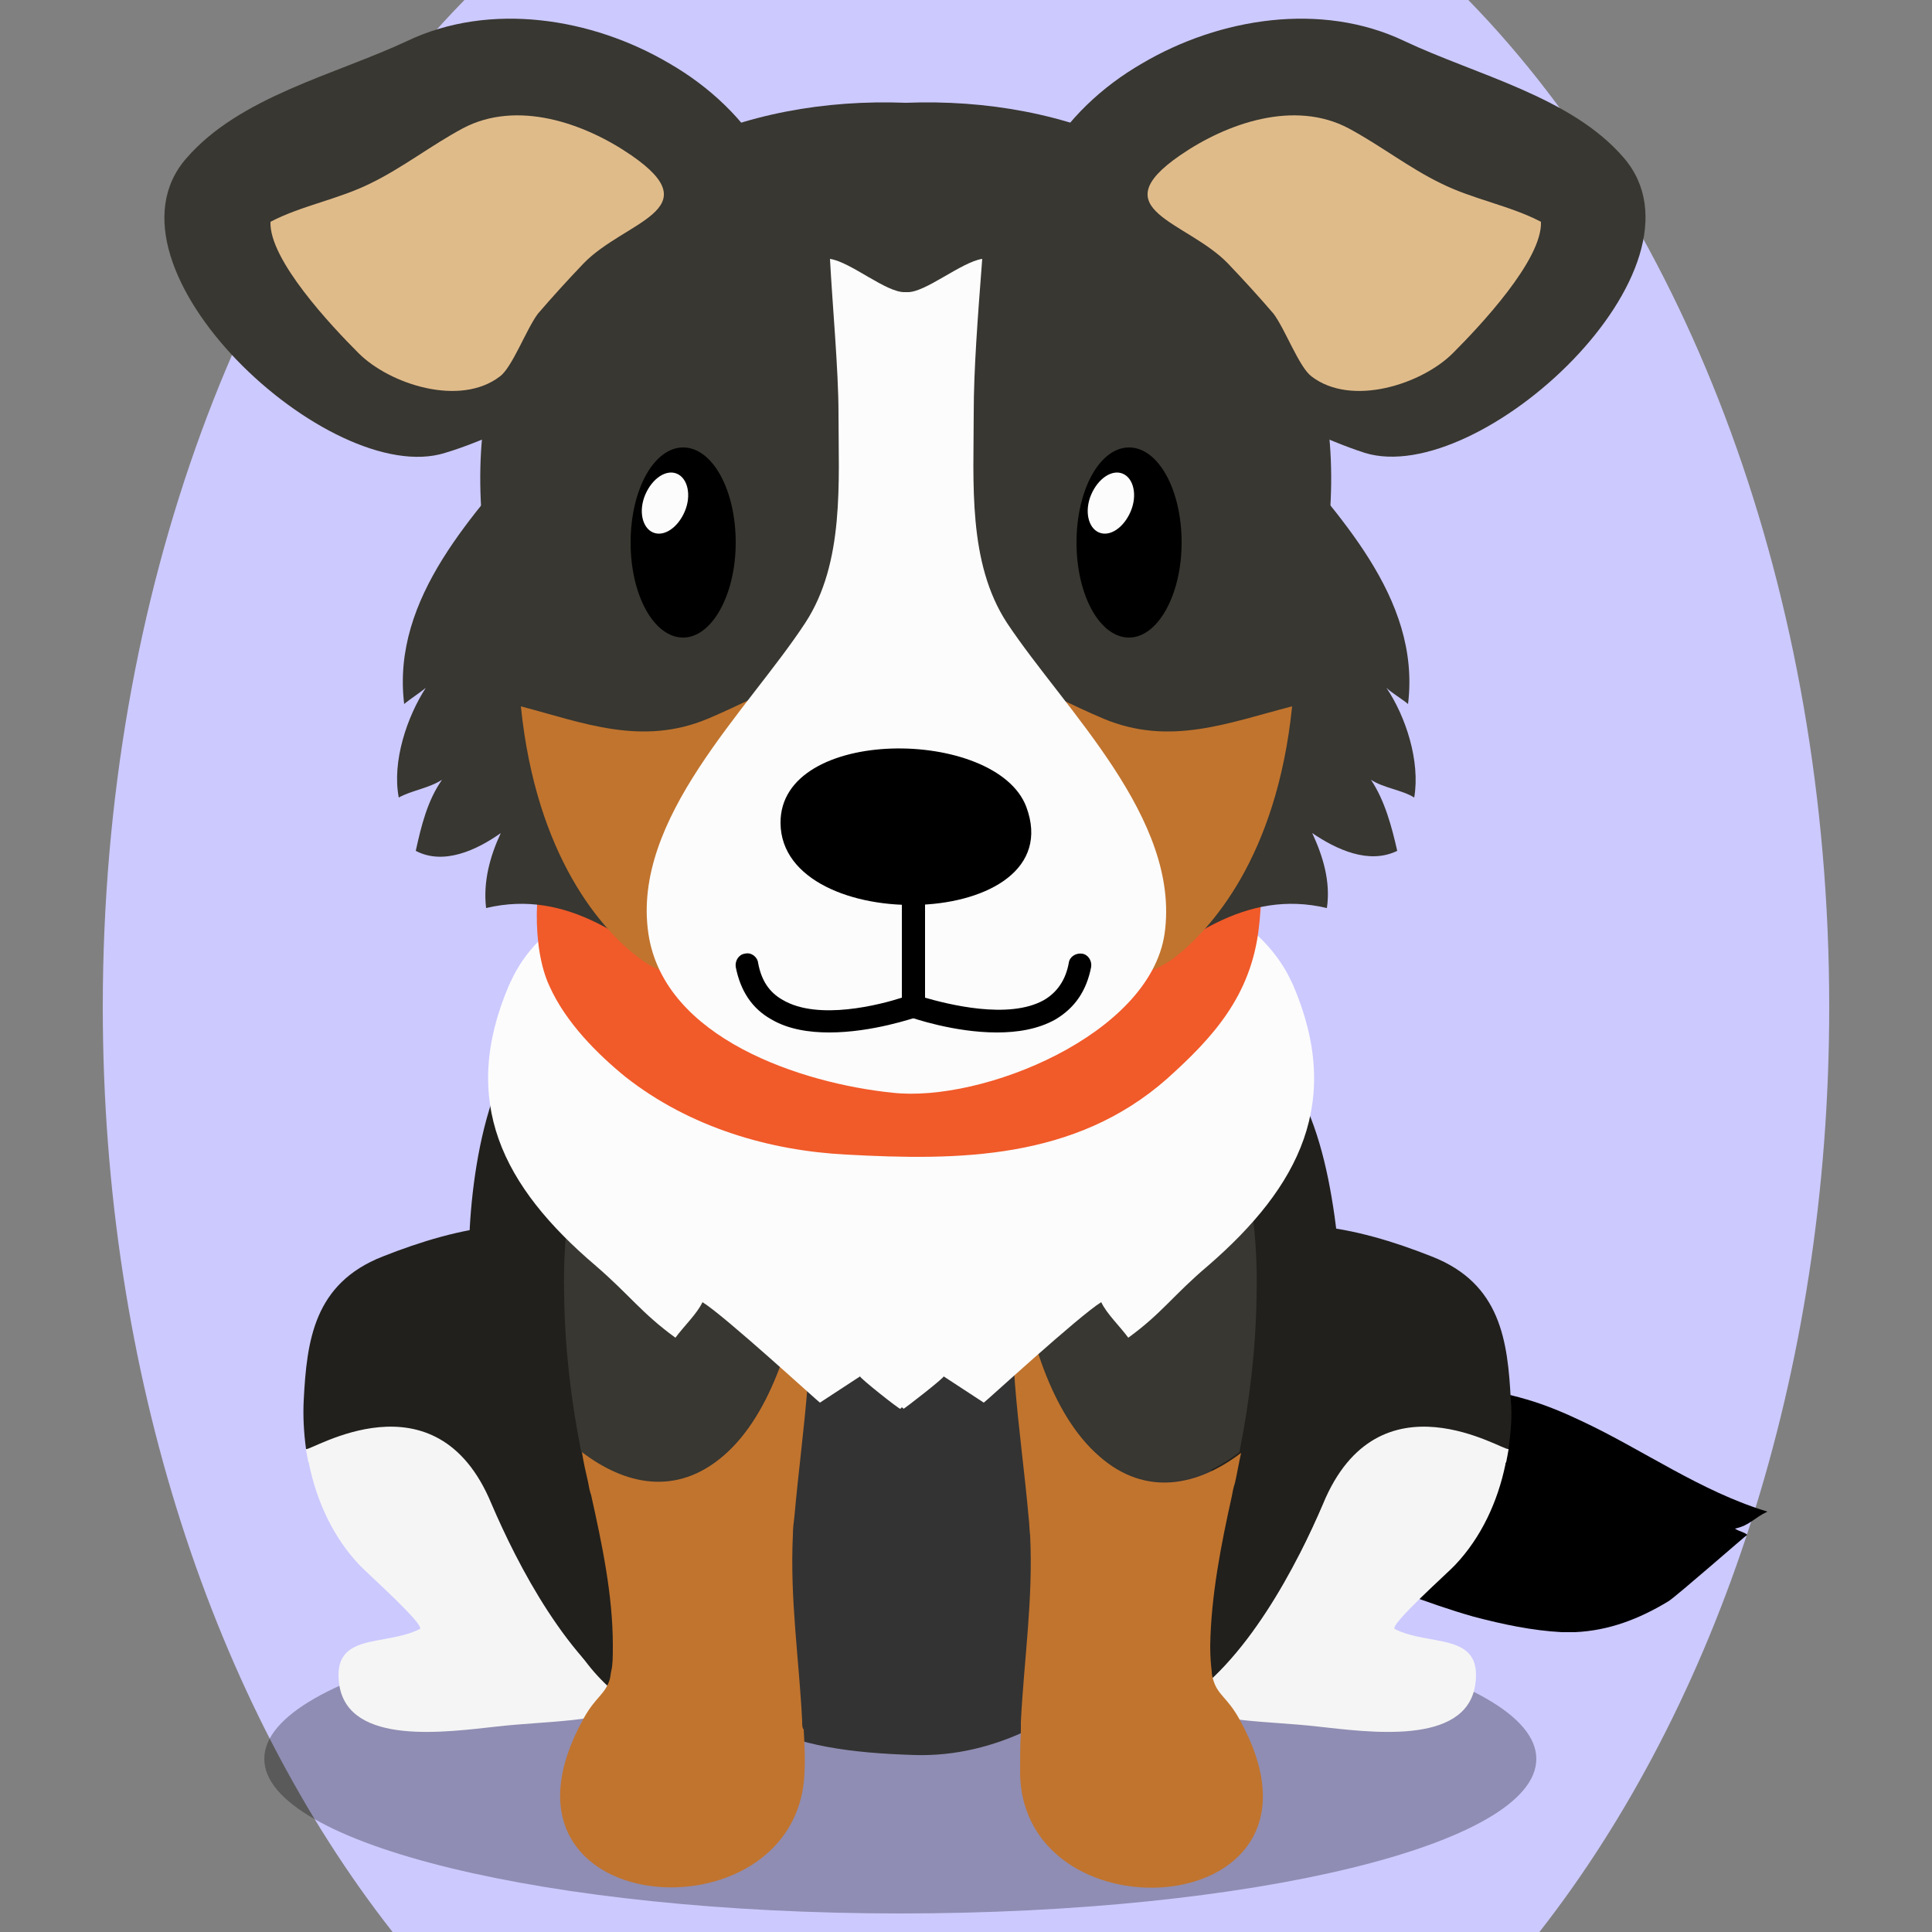 <!--?xml version="1.0" encoding="utf-8"?-->
<!-- Generator: Adobe Illustrator 25.0.1, SVG Export Plug-In . SVG Version: 6.00 Build 0)  -->
<svg version="1.1" id="Ebene_1" xmlns="http://www.w3.org/2000/svg" xmlns:xlink="http://www.w3.org/1999/xlink" x="0px" y="0px" viewBox="0 0 250 250" style="enable-background:new 0 0 250 250;" xml:space="preserve">
<rect x="0" y="0" width="250" height="250" fill="#808080" stroke="none"/>
<style type="text/css">
	.st0{opacity:0.3;}
	.st1{fill:#f5f5f5;}
	.st2{fill:#21201C;}
	.st3{fill:#333333;}
	.st4{fill:#383731;}
	.st5{fill:#C1742E;}
	.st6{fill:#fcfcfc;}
	.st7{fill:#F15A29;}
	.st8{fill:#e0bb8a;}

.bgel{fill:#CCC9FF;}</style>
<path class="bgel" d="M236.7,130.3c0,47.6-14.5,90.3-37.5,119.7H50.8c-23-29.3-37.5-72.1-37.5-119.7C13.3,76.6,31.7,29,60.1,0h129.9
	C218.3,29,236.7,76.6,236.7,130.3z"></path>
<g>
	<path class="st0" d="M198.8,227.6c0,11.1-36.9,20-82.3,20c-45.5,0-82.3-9-82.3-20c0-11.1,36.9-20,82.3-20
		C161.9,207.6,198.8,216.5,198.8,227.6z"></path>
	<g>
		<path d="M224.5,197.8c1.9-0.4,2.5-1.4,4.2-2.2c-8.6-2.6-16.1-8-24-11.7c-2.3-1.1-4.7-2.1-7.1-2.8c-2.7-0.8-5.7-1.4-8.8-1.7
			c-8-0.9-16.7-0.4-23.7,0.9c-6.8,1.3-19.6,8.5-8.5,15.3c5,3,10.8,5.2,16.4,7.3c5.7,2.1,11.7,4.6,17.7,6.3c3.8,1,7.6,1.8,11.4,2
			c0.6,0,1.1,0,1.7,0c4.4-0.2,8.3-1.7,12.1-4c1.1-0.7,10.1-8.6,10.2-8.6C225.6,198.2,225.1,198.2,224.5,197.8z"></path>
		<g>
			<path class="st1" d="M171.2,194.5c-3.3,7.7-9.8,20.7-18.9,26.1c5.3,2.3,11.9,2.1,18.1,2.8c6.5,0.7,19.3,2.6,20.5-5.4
				c1-6.9-5.9-4.9-10.4-7.2c-0.9-0.4,7.2-7.6,7.8-8.3c3.4-3.6,5.5-8.2,6.5-13c0-0.1,0-0.2,0.1-0.3c0.1-0.5,0.2-1,0.3-1.6
				c0-0.1,0-0.2,0-0.3c-0.5,0.5-9.2-9-9.8-8.6C175.5,183.5,173.9,181.9,171.2,194.5z"></path>
			<path class="st2" d="M195.5,181.2c-0.4-7.7-1.3-15.1-10.2-18.6c-10.1-4-20.1-6-30.6-1.8c-5.8,2.3-6.6,4.5-8,8.3
				c-0.1,0.4-0.3,0.8-0.5,1.3c0,0.1-0.1,0.2-0.1,0.4c-0.2,0.5-0.4,1-0.6,1.5c-5.6,13.1-8.4,30.2,0.3,43.1c1.7,2.5,3.9,4.2,6.5,5.3
				c9-5.4,15.6-18.4,18.9-26.1c7.2-17.4,23.5-6.7,24-7.1C195.5,185.3,195.7,183.2,195.5,181.2z"></path>
		</g>
		<g>
			<path class="st1" d="M63.6,194.5c3.3,7.7,9.8,20.7,18.9,26.1c-5.3,2.3-11.9,2.1-18.1,2.8c-6.5,0.7-19.3,2.6-20.5-5.4
				c-1-6.9,5.9-4.9,10.4-7.2c0.9-0.4-7.2-7.6-7.8-8.3c-3.4-3.6-5.5-8.2-6.5-13c0-0.1,0-0.2-0.1-0.3c-0.1-0.5-0.2-1-0.3-1.6
				c0-0.1,0-0.2,0-0.3c0.5,0.5,9.2-9,9.8-8.6C59.3,183.5,60.9,181.9,63.6,194.5z"></path>
			<path class="st2" d="M39.3,181.2c0.4-7.7,1.3-15.1,10.2-18.6c10.1-4,20.1-6,30.6-1.8c5.8,2.3,6.6,4.5,8,8.3
				c0.1,0.4,0.3,0.8,0.5,1.3c0,0.1,0.1,0.2,0.1,0.4c0.2,0.5,0.4,1,0.6,1.5c5.6,13.1,8.4,30.2-0.3,43.1c-1.7,2.5-3.9,4.2-6.5,5.3
				c-9-5.4-15.6-18.4-18.9-26.1c-7.2-17.4-23.5-6.7-24-7.1C39.3,185.3,39.2,183.2,39.3,181.2z"></path>
		</g>
		<g>
			<path class="st2" d="M111.2,120.8c-12.8,0-24.5,6.8-36.9,9.4c-10.5,2.1-13.3,20.3-13.6,30.7c-0.2,5.5-1.8,12.6,0.3,17.8
				c1.4,3.5,2.3,5.2,3.1,9.3c0.8,4.8,1.9,9.6,4.2,13.7c3.6,6.6,5.8,12.8,11.4,17.4c5.1,4.1,12.8,6,18.9,5.5c7-0.5,13.9,0.4,20.9,0
				c7.5-0.4,15.8,0.3,22.8-3.3c6.4-3.3,13.5-5.1,19-10.6c6.5-6.5,10.1-16.5,11.7-26.2c1.3-7.5,1.1-14.6,0.3-22.1
				c-1.4-13.5-4.2-26-16.1-31.9c-4.9-2.4-9.8-5.6-15.1-6.6C132,122.1,121.5,120.8,111.2,120.8z"></path>
			<path class="st3" d="M157,182.5c1.6,23.6-18,45.2-38.6,44.6c-16.5-0.5-27.1-3.6-36.4-21.5c-4.5-8.7-4.7-18.8-5.1-29
				c-1-27,18.6-33.2,35.6-34.3c12.1-0.7,29.4-1.8,37.6,12.6C153.8,161.4,156.5,174.5,157,182.5z"></path>
		</g>
		<g>
			<path class="st4" d="M73,167.7c-0.2-8.3,0.9-19.2,5.7-23.8c2.7-2.6,6.6-3.2,12.2,0c3.9,2.2,6.8,4.9,8.9,7.9
				c2.3,3.3,3.6,7.1,4.3,11.2c-1.2,9.3-4.3,19.9-10.5,25.3c-6.2,5.4-12.9,3.8-18.4-0.4c0,0,0,0,0-0.1
				C73.9,181.3,73.1,174.6,73,167.7z"></path>
			<path class="st5" d="M103.8,222.7c-0.4-8-1.6-15.8-1.2-24.1c0-0.8,0.1-1.6,0.2-2.4c1-11.3,3.1-23.1,1.4-33.2
				c-1.2,9.3-4.3,19.9-10.5,25.3c-6.2,5.4-12.9,3.8-18.4-0.4c0.2,1.3,0.5,2.6,0.8,3.9c0.1,0.6,0.2,1.1,0.4,1.7
				c1.4,6.3,2.8,12.9,2.8,19.4c0,1.4,0,2.5-0.2,3.3c-0.1,0.4-0.1,0.8-0.2,1.1c-0.6,2-1.8,2.2-3.4,5.1c-14.5,26.2,27.9,29.2,28.6,6.9
				c0.1-1.8,0-3.6-0.1-5.5C103.8,223.6,103.8,223.2,103.8,222.7z"></path>
		</g>
		<g>
			<path class="st4" d="M162.6,167.7c0.2-8.3-0.9-19.2-5.7-23.8c-2.7-2.6-6.6-3.2-12.2,0c-3.9,2.2-6.8,4.9-8.9,7.9
				c-2.3,3.3-3.6,7.1-4.3,11.2c1.2,9.3,4.3,19.9,10.5,25.3c6.2,5.4,12.9,3.8,18.4-0.4c0,0,0,0,0-0.1
				C161.7,181.3,162.5,174.6,162.6,167.7z"></path>
			<path class="st5" d="M160.4,222.5c-1.6-2.9-2.8-3.1-3.4-5.1c-0.1-0.3-0.2-0.7-0.2-1.1c-0.1-0.8-0.2-1.9-0.2-3.3
				c0.1-6.5,1.4-13.1,2.8-19.4c0.1-0.6,0.2-1.1,0.4-1.7c0.3-1.3,0.5-2.6,0.8-3.9c-5.5,4.2-12.3,5.8-18.4,0.4
				c-6.2-5.4-9.3-16-10.5-25.3c-1.8,10.1,0.4,21.9,1.4,33.2c0.1,0.8,0.1,1.6,0.2,2.4c0.4,8.3-0.8,16.1-1.2,24.1c0,0.4,0,0.8,0,1.2
				c-0.1,1.8-0.1,3.6-0.1,5.5C132.4,251.6,174.9,248.6,160.4,222.5z"></path>
		</g>
		<path class="st6" d="M167.3,127.4c-0.1-0.1-0.1-0.3-0.2-0.4c-3.6-7.8-12.5-11.9-20.3-14.1c-4.4-1.3-9.1-1.2-13.5-2.4
			c-3.6-1-6.7-2-10.6-2.2c-2-0.1-4.1,0-6.1,0.1c-2-0.1-4.1-0.2-6.1-0.1c-3.9,0.2-7,1.2-10.6,2.2c-4.4,1.1-9.1,1.1-13.5,2.4
			c-7.8,2.2-16.8,6.3-20.3,14.1c-0.1,0.1-0.1,0.3-0.2,0.4c-6.5,15.1-0.9,26.1,11.2,36.4c4.4,3.8,5.9,6.1,10.3,9.3
			c1.1-1.5,2.8-3.1,3.5-4.6c2.8,1.7,15.1,13,15.2,13c0,0,5.5-3.6,5.2-3.4c-0.2,0.1,5.1,4.3,5.2,4.2c0,0,0.1-0.1,0.2-0.2
			c0.1,0.1,0.2,0.1,0.2,0.2c0,0.1,5.4-4.1,5.2-4.2c-0.3-0.2,5.2,3.4,5.2,3.4c0.1,0,12.4-11.3,15.2-13c0.7,1.5,2.4,3.1,3.5,4.6
			c4.4-3.2,5.8-5.5,10.3-9.3C168.2,153.5,173.8,142.5,167.3,127.4z"></path>
		<g>
			<path class="st7" d="M71.2,108.8c-2.2,5-2.4,13.9-0.1,18.8c2.1,4.7,6.2,8.8,9.9,11.8c8.3,6.5,18.6,9.5,28.5,10
				c14.5,0.8,29.6,0.7,41.5-9.8c5.9-5.3,10.9-10.7,11.9-19.6c2.8-23.4-16.5-28.7-32.9-32.1c-15.4-3.2-39.2-5.5-50.8,9.5
				C76.8,100.6,72.9,104.9,71.2,108.8z"></path>
		</g>
		<g>
			<path class="st4" d="M179.4,89c0.6,0.6,2.1,1.5,2.8,2.1c1.7-13.9-9.4-24.7-17-34.1c-11.8-14.4-29.8-18.1-48-16.7
				C99,38.9,81.1,42.6,69.3,57c-7.7,9.3-18.7,20.2-17,34.1c0.7-0.6,2.1-1.5,2.8-2.1c-2.4,3.7-4.4,9.5-3.5,14.2
				c1.6-0.9,3.9-1.2,5.6-2.3c-1.9,2.7-2.7,6-3.4,9.2c3.6,1.9,7.9-0.1,11-2.3c-1.4,3-2.3,6.3-1.9,9.7c21.1-5,32.3,26,54.3,22.7
				c0,0,0.1,0,0.1,0c0,0,0.1,0,0.1,0c22,3.3,33.2-27.7,54.3-22.7c0.5-3.4-0.5-6.7-1.9-9.7c3.1,2.1,7.3,4.1,11,2.3
				c-0.7-3.1-1.6-6.5-3.4-9.2c1.7,1.1,4,1.3,5.6,2.3C183.8,98.5,181.9,92.7,179.4,89z"></path>
			<path class="st4" d="M167.8,40.6c-9.2-19.9-29.7-28.1-50.6-27.3c-20.9-0.8-41.4,7.4-50.6,27.3c-9.4,20.4-2.5,44.5,7.5,63.3
				c4.7,8.9,11.9,24.5,20.8,30c5.8,3.6,14.1,4.4,22.3,3.8c8.2,0.6,16.5-0.2,22.3-3.8c9-5.5,16.1-21.1,20.8-30
				C170.3,85.1,177.2,61,167.8,40.6z"></path>
			<path class="st5" d="M142.8,93c-8.3-3.5-16-8.6-25.6-8.3c-9.6-0.3-17.3,4.8-25.6,8.3c-8.6,3.6-16.2,0.5-24.2-1.6
				c2,19.6,10.6,29,15.2,32.5c3.2,2.5,6.6,2.6,10.3,3.8c7.6,2.4,15.8,5.3,24.1,6.8v0.1c0.1,0,0.2,0,0.3-0.1c0.1,0,0.2,0,0.3,0.1
				v-0.1c8.3-1.5,16.4-4.4,24.1-6.8c3.7-1.2,7.1-1.4,10.3-3.8c4.6-3.6,13.2-12.9,15.2-32.5C159,93.5,151.4,96.6,142.8,93z"></path>
			<path class="st6" d="M130.3,80.6c-5.1-7.8-4.3-18.2-4.3-27.2c0-5.5,0.5-12.1,1.1-19.9c-2.7,0.4-7.4,4.4-9.7,4.3c0,0-0.1,0-0.2,0
				c0,0-0.1,0-0.1,0c-2.4,0.1-7-3.9-9.7-4.3c0.3,5.8,1.1,14.4,1.1,19.9c0,9,0.8,19.4-4.3,27.2c-7.4,11.3-22.5,25.3-20.3,40.2
				c2,13.6,19.9,19.4,31.6,20.6c11.6,1.3,33.3-7.5,35.2-20.6C152.8,105.9,137.8,91.9,130.3,80.6z"></path>
			<g>
				<path d="M129,133.6c-5.6,0-11-1.9-11.3-2c-0.6-0.2-1-0.8-1-1.4v-15.9c0-0.8,0.7-1.5,1.5-1.5c0.8,0,1.5,0.7,1.5,1.5v14.8
					c2.8,0.8,10.8,2.9,15.4,0.3c1.7-1,2.8-2.6,3.2-4.8c0.1-0.8,0.9-1.3,1.7-1.2c0.8,0.1,1.3,0.9,1.2,1.7c-0.6,3.1-2.1,5.3-4.6,6.8
					C134.3,133.2,131.6,133.6,129,133.6z"></path>
				<path d="M107.3,133.6c-2.6,0-5.3-0.4-7.5-1.7c-2.5-1.4-4-3.7-4.6-6.8c-0.1-0.8,0.4-1.6,1.2-1.7c0.8-0.2,1.6,0.4,1.7,1.2
					c0.4,2.2,1.4,3.8,3.2,4.8c4.6,2.7,12.6,0.6,15.4-0.3v-14.8c0-0.8,0.7-1.5,1.5-1.5c0.8,0,1.5,0.7,1.5,1.5v15.9
					c0,0.6-0.4,1.2-1,1.4C118.3,131.7,112.9,133.6,107.3,133.6z"></path>
			</g>
			<g>
				<path d="M101,106.5c-0.1-12.6,27.9-12.4,31.8-2.1C138.8,120.5,101.1,121.4,101,106.5z"></path>
			</g>
			<g>
				<path d="M81.6,70.2c0,6.8,3,12.3,6.8,12.3c3.7,0,6.8-5.5,6.8-12.3c0-6.8-3-12.3-6.8-12.3C84.6,57.9,81.6,63.4,81.6,70.2z"></path>
				<path class="st6" d="M88.6,66.2c-0.9,2.1-2.7,3.3-4.1,2.7c-1.4-0.6-1.9-2.8-1-4.9c0.9-2.1,2.7-3.3,4.1-2.7
					C89,61.9,89.5,64.1,88.6,66.2z"></path>
			</g>
			<g>
				<path d="M139.3,70.2c0,6.8,3,12.3,6.8,12.3c3.7,0,6.8-5.5,6.8-12.3c0-6.8-3-12.3-6.8-12.3C142.3,57.9,139.3,63.4,139.3,70.2z"></path>
				<path class="st6" d="M146.3,66.2c-0.9,2.1-2.7,3.3-4.1,2.7c-1.4-0.6-1.9-2.8-1-4.9c0.9-2.1,2.7-3.3,4.1-2.7
					C146.7,61.9,147.2,64.1,146.3,66.2z"></path>
			</g>
			<g>
				<g>
					<path class="st4" d="M65.9,55.4c2.8-1.3,5.5-2.7,8.1-4c3.6-1.8,7.2-3.9,10.5-6.3c3.3-2.4,6.7-4.7,9.7-7.6
						c5.3-5.2,9.1-9.7,5.1-16.8c-3-5.3-7.5-9.5-12.7-12.5c-10-5.9-23.2-8-33.9-2.9C43.3,9.7,31,12.5,24.1,20.5
						C11.8,34.6,42.7,63.3,57.6,58.6C60.3,57.8,63.1,56.6,65.9,55.4z"></path>
					<path class="st8" d="M75.5,34.1c5.3-5.5,16.5-6.9,6.2-14c-6.1-4.2-14.8-7.2-21.8-3.5c-4.1,2.2-7.8,5.1-11.9,7.1
						c-4.2,2.1-9,2.9-13,5c-0.2,4.9,7.9,13.5,11.4,17c4,4,13.1,7,18.3,3c1.6-1.2,3.4-6.1,4.9-8.1C71.4,38.5,73.4,36.3,75.5,34.1z"></path>
				</g>
				<g>
					<path class="st4" d="M168.5,55.4c-2.8-1.3-5.5-2.7-8.1-4c-3.6-1.8-7.2-3.9-10.5-6.3c-3.3-2.4-6.7-4.7-9.7-7.6
						c-5.3-5.2-9.1-9.7-5.1-16.8c3-5.3,7.5-9.5,12.7-12.5c10-5.9,23.2-8,33.9-2.9c9.3,4.4,21.6,7.2,28.4,15.1
						c12.3,14.2-18.6,42.8-33.5,38.2C174.1,57.8,171.3,56.6,168.5,55.4z"></path>
					<path class="st8" d="M158.9,34.1c-5.3-5.5-16.5-6.9-6.2-14c6.1-4.2,14.8-7.2,21.8-3.5c4.1,2.2,7.8,5.1,11.9,7.1
						c4.2,2.1,9,2.9,13,5c0.2,4.9-7.9,13.5-11.4,17c-4,4-13.1,7-18.3,3c-1.6-1.2-3.4-6.1-4.9-8.1C163,38.5,161,36.3,158.9,34.1z"></path>
				</g>
			</g>
		</g>
	</g>
</g>
</svg>
